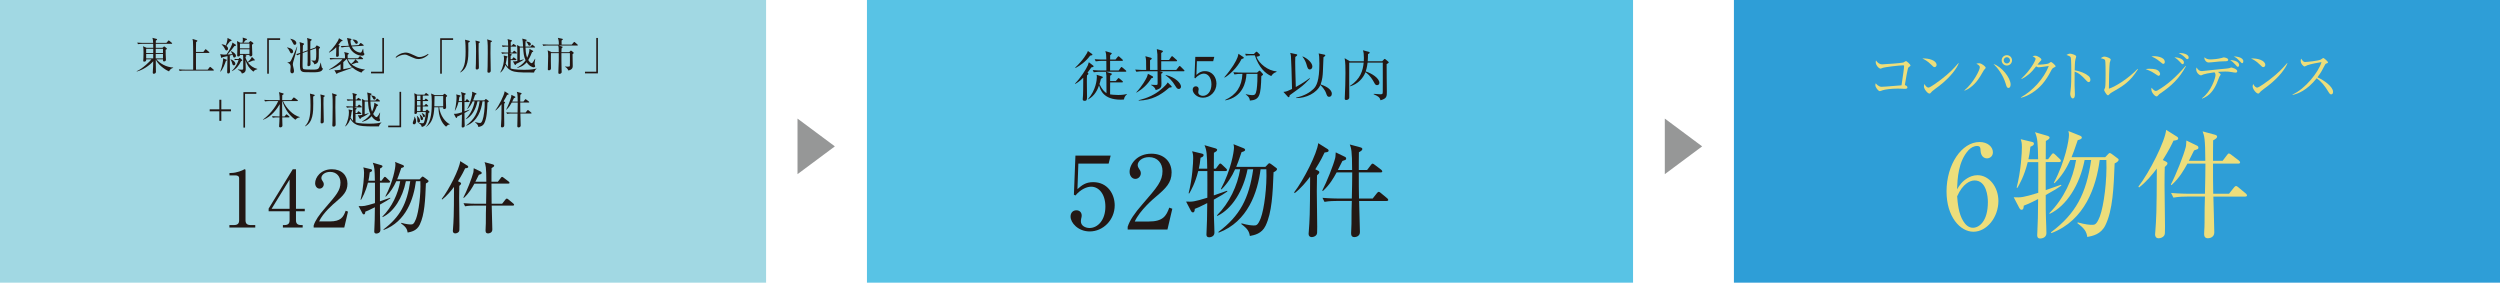 <?xml version="1.0" encoding="UTF-8"?><svg id="_レイヤー_2" xmlns="http://www.w3.org/2000/svg" viewBox="0 0 545.67 61.699"><defs><style>.cls-1{fill:#a1d8e3;}.cls-2{fill:#969797;}.cls-3{fill:#58c3e5;}.cls-4{fill:#2e9ed7;}.cls-5{fill:#231815;}.cls-6{fill:#edde7b;}</style></defs><g id="_レイヤー1"><path class="cls-2" d="M174.071,38.014v-12.133l8.151,6.066-8.151,6.066Z"/><path class="cls-2" d="M363.374,38.014v-12.133l8.151,6.066-8.151,6.066Z"/><rect class="cls-1" width="167.212" height="61.699"/><rect class="cls-3" x="189.229" width="167.212" height="61.699"/><rect class="cls-4" x="378.459" width="167.212" height="61.699"/><path class="cls-5" d="M34.148,12.957c.765.893,2.125,1.717,3.654,1.784v.068c-.501.128-.765.468-.909.773-.264-.085-2.159-1.062-2.898-2.584.009.383.018,2.057.034,2.397,0,.042.009.246.009.288,0,.298-.272.417-.477.417-.178,0-.221-.128-.221-.238,0-.025,0-.093.009-.187.042-.587.094-1.317.094-2.312-.782.935-2.329,1.946-3.587,2.243l-.025-.067c1.283-.519,3.051-2.304,3.221-2.584h-1.139c0,.289-.06.501-.442.501-.178,0-.212-.085-.212-.187,0-.094.042-.51.042-.595.018-.281.025-.74.025-1.199,0-.773-.025-1.045-.11-1.385l.791.349h1.444c0-.196-.008-.663-.017-.876h-2.312c-.153,0-.596,0-1.003.077l-.17-.341c.629.052,1.181.06,1.309.06h2.167c-.025-.519-.051-.824-.17-1.104l.884.229c.077.017.145.051.145.119,0,.094-.204.229-.28.28v.476h2.312l.365-.425c.06-.067.094-.11.137-.11.042,0,.093.043.152.094l.519.425c.06.051.085.085.085.128,0,.076-.076.093-.127.093h-3.451v.876h1.453l.281-.247c.017-.017.067-.06.102-.06.043,0,.094.034.119.06l.383.307c.051.042.085.085.085.136,0,.076-.052.11-.272.246-.009.188-.009.434.018,1.062.008.119.051,1.028.051,1.105,0,.271-.247.356-.434.356-.229,0-.221-.179-.204-.45h-1.428ZM31.904,10.645v.917h1.539l.008-.917h-1.547ZM33.443,12.753v-.986h-1.539v.986h1.539ZM35.575,12.753v-.986h-1.581c0,.137-.008.833-.008.986h1.589ZM35.575,11.562v-.917h-1.581v.917h1.581Z"/><path class="cls-5" d="M46.557,15.404h-6.349c-.213,0-.62.009-1.003.077l-.17-.34c.578.051,1.182.059,1.309.059h1.819c.008-1.589.017-5.286-.043-6.11-.017-.306-.068-.45-.119-.587l.952.281c.051.017.128.042.128.127,0,.051,0,.11-.281.289,0,.213-.025,1.131-.025,1.326v.815h1.606l.374-.493c.043-.059.094-.11.128-.11.042,0,.085.043.152.094l.587.501c.042.034.085.068.085.128,0,.076-.068.085-.128.085h-2.805v2.15c0,.102.009,1.097.009,1.504h2.55l.399-.501c.06-.068.085-.103.136-.103.034,0,.094.034.153.086l.578.501c.051.043.085.076.085.128,0,.076-.068.093-.128.093Z"/><path class="cls-5" d="M48.072,15.626c.476-1.165.62-2.499.62-2.609,0-.094-.008-.195-.025-.289l.748.28c.034.017.094.043.094.11,0,.076-.025.094-.222.229-.178.544-.552,1.623-1.155,2.304l-.06-.025ZM51.454,9.753c.034.025.06.06.06.119,0,.102-.085.127-.357.187-.289.391-.739.986-1.496,1.836.043-.009.621-.025,1.062-.068-.06-.145-.161-.356-.306-.604l.043-.06c.458.196,1.036.57,1.036,1.012,0,.195-.119.383-.34.383-.212,0-.229-.068-.391-.612-.128.043-.272.085-.604.179.009,1.173,0,1.776.017,2.499,0,.152.025.807.025.943,0,.127,0,.467-.382.467-.238,0-.238-.195-.238-.263,0-.392.068-2.958.076-3.52-.212.052-.484.119-1.088.238-.118.128-.127.145-.195.145-.06,0-.102-.06-.119-.119l-.178-.723c.187.052.407.128.79.128.051,0,.51-.017.578-.025.561-.833,1.283-2.1,1.274-2.618l.731.477ZM48.403,9.668c.179.017.511.051.884.271,0-.009.426-1.122.366-1.666l.815.426c.051.025.085.067.085.11,0,.085-.076.119-.374.237-.306.417-.416.544-.773.97.11.085.374.28.374.603,0,.229-.152.392-.322.392-.213,0-.289-.179-.349-.307-.094-.221-.323-.637-.731-.977l.025-.06ZM50.366,12.948c.569.204,1.003.604,1.003.952,0,.195-.11.365-.323.365-.238,0-.28-.136-.408-.595-.067-.238-.17-.502-.322-.672l.051-.051ZM51.684,13.093c-.213,0-.357.017-.425.034l-.119-.272c.314.025.569.034.646.034h.264l.161-.195c.018-.017.06-.068.11-.068.034,0,.094.043.128.077l.34.322c.034.034.094.085.094.145,0,.068-.025.103-.28.196-.408.892-1.037,1.708-1.989,2.176l-.017-.052c.985-.943,1.309-1.903,1.47-2.396h-.382ZM53.451,11.979l.153.051c.06.018.187.068.187.153,0,.102-.153.187-.221.221,0,.314.331.927.493,1.164.484-.441.781-.807.918-1.155l.586.586c.017.018.043.068.043.11,0,.018-.009.111-.137.111-.025,0-.136-.009-.221-.018-.408.188-.723.306-1.139.45.493.697,1.224,1.19,2.057,1.386v.068c-.595.145-.714.331-.858.544-.858-.654-1.428-1.487-1.726-2.524,0,.314.051,1.699.051,1.98,0,.204,0,.79-.85.943-.094-.272-.187-.536-.875-.824l.008-.068c.137.017.706.051.816.051.34,0,.349-.067.349-.323v-2.294c0-.289,0-.468-.025-.612h-.681c.009.229-.136.349-.34.349-.187,0-.271-.068-.271-.222,0-.118.042-1.231.042-1.461,0-.451-.008-1.301-.076-1.691l.688.365h.51c.034-.145.076-.399.076-.705,0-.153-.008-.222-.042-.417l.799.255c.068.025.145.06.145.145,0,.11-.085.136-.306.179-.17.229-.289.356-.459.544h1.155l.229-.264c.025-.034.103-.094.145-.094.043,0,.094.034.128.06l.399.298c.051.034.11.094.11.145,0,.076-.034.094-.314.297,0,.349.076,1.989.076,2.176,0,.256-.17.374-.399.374s-.229-.136-.221-.331h-1.003ZM52.372,9.523v1.02h2.082v-1.02h-2.082ZM54.454,11.775v-1.028h-2.082v1.028h2.082Z"/><path class="cls-5" d="M58.679,8.716v7.369h-.357v-7.734h2.822v.365h-2.465Z"/><path class="cls-5" d="M63.634,11.64c-.221,0-.271-.128-.45-.51-.195-.408-.272-.511-.535-.731l.017-.051c1.275.213,1.309.748,1.309.9,0,.103-.051.392-.34.392ZM64.161,12.974c-.145.459-.247.816-.247,1.062,0,.145.009.179.137.739.042.179.119.493.119.739,0,.408-.281.493-.408.493-.162,0-.392-.11-.392-.519,0-.136.068-.73.068-.858,0-.306-.017-.705-.705-.96v-.043c.611-.076.62-.076.909-.671.264-.544.323-.68,1.139-2.669.009-.025.034-.076.051-.11l.052.009c-.188.943-.442,1.869-.723,2.787ZM64.34,9.787c-.213,0-.272-.119-.442-.468-.28-.562-.357-.654-.535-.824l.025-.043c1.164.247,1.292.748,1.292.952s-.145.383-.34.383ZM70.212,15.43c-.407.332-1.198.349-1.972.349-1.929,0-2.039-.034-2.261-.136-.51-.221-.51-.765-.51-1.657,0-.399.017-.918.034-1.751.009-.213.009-.349.009-.45-.341.136-.502.229-.596.289l-.271-.264c.306-.085.578-.161.867-.255.025-.961.008-1.87-.128-2.371l.858.28c.034.009.128.051.128.127,0,.094-.052.145-.255.314,0,.052-.026,1.165-.034,1.454l1.062-.383c-.009-.323,0-1.751-.026-2.04-.025-.34-.067-.484-.11-.646l.893.271c.06.018.136.052.136.128s-.11.17-.288.306c-.009.306-.026.808-.026,1.768l1.088-.391.213-.34c.034-.06.076-.11.119-.11.042,0,.085.025.152.06l.442.237c.06.034.119.077.119.145,0,.077-.136.213-.264.34-.009.307,0,1.675-.017,1.955-.06.901-.272,1.19-.943,1.402-.077-.28-.323-.604-.663-.815v-.043c.306.034.62.043.663.043.152,0,.246-.034.297-.229.094-.314.103-.893.103-1.241,0-.391-.009-.858-.052-1.241l-1.258.451c.009.51.052,2.643.052,3.025,0,.161-.025.221-.085.28-.094.085-.238.162-.357.162-.187,0-.229-.119-.229-.247,0-.11.043-.611.043-.705.008-.595,0-1.538,0-2.312l-1.071.382c-.017.765-.034,1.691-.034,2.295,0,.927,0,1.147.264,1.241.204.076,1.708.093,1.93.093,1.351,0,1.402-.11,1.75-1.513h.043c.06.366.145.936.221,1.071.025.042.094.094.162.153.025.025.051.051.051.11,0,.119-.11.297-.247.407Z"/><path class="cls-5" d="M74.455,9.03c-.119.161-.246.323-.604.757l.17.067c.068.025.136.068.136.128,0,.067-.076.119-.195.221-.009.161-.017.34-.017.799,0,.161.017.884.017,1.037,0,.314-.255.365-.391.365-.213,0-.213-.119-.213-.271,0-.094.034-.918.034-.986v-.842c-.561.612-1.164.961-1.547,1.173l-.06-.076c.901-.833,2.074-2.405,2.201-3.06l.688.408c.043.025.103.076.103.119,0,.067-.034.118-.323.161ZM78.901,15.855c-.468-.171-1.225-.468-1.98-1.114-.383.204-.562.272-3.272,1.225-.017.11-.042.17-.11.17-.094,0-.153-.11-.179-.153l-.374-.688c.11.018.229.034.392.034.331,0,.815-.094.96-.119v-1.198c-.578.408-1.496.978-2.499,1.224l-.025-.067c.706-.366,2.431-1.539,2.924-2.253h-1.641c-.203,0-.629.009-1.003.077l-.144-.341c.382.034.892.06,1.283.06h2.065c.042-.832-.094-1.13-.188-1.351l.858.203c.06.018.161.052.161.145,0,.103-.152.196-.246.238v.765h2.277l.281-.348c.06-.068.093-.111.136-.111.042,0,.102.043.153.085l.441.357c.025.025.085.068.085.128,0,.085-.085.093-.127.093h-3.238c.102.238.306.638.756,1.046.392-.349.799-.706.901-1.028l.578.526c.051.051.085.085.085.145,0,.094-.06.11-.128.11-.042,0-.085-.008-.246-.033-.136.059-.17.067-1.08.374.298.263,1.25.935,2.856,1.113v.067c-.137.06-.544.247-.714.621ZM79.028,12.158c-.867,0-2.227-.562-2.805-1.98l-.663.042c-.093.009-.595.043-.994.145l-.187-.331c.629.017,1.206-.017,1.3-.025l.459-.025c-.076-.229-.179-.731-.391-1.7l.824.179c.085.017.145.067.145.127,0,.137-.161.204-.221.222.008.246.025.604.212,1.13l1.59-.102.289-.349c.042-.051.093-.11.136-.11.042,0,.102.034.161.076l.417.314c.042.034.093.068.093.128,0,.076-.076.093-.127.093l-2.474.153c.085.188.323.672.901,1.012.441.264.858.331.96.331.137,0,.204-.051.298-.221.145-.28.204-.459.255-.604h.068c.008.085.076.757.085.799.025.085.067.145.152.229.025.025.025.085.025.11,0,.188-.187.357-.51.357ZM75.722,12.914h-.103c-.306.314-.526.502-.688.638v1.556c.587-.11,1.42-.264,1.938-.408-.646-.561-.978-1.232-1.147-1.785ZM77.804,9.574c-.17,0-.272-.161-.399-.365-.119-.204-.264-.366-.442-.51l.009-.077c.833,0,1.131.357,1.131.654,0,.204-.196.298-.298.298Z"/><path class="cls-5" d="M80.984,16.016v-.365h2.464v-7.369h.357v7.734h-2.821Z"/><path class="cls-5" d="M91.335,12.889c-.527,0-.969-.195-1.394-.391-1.232-.562-1.258-.578-1.632-.578-.536,0-1.326.28-1.854.68l-.11-.127c.994-.995,2.082-.995,2.21-.995.34,0,.68.06,1.53.459.943.442,1.096.519,1.487.519.526,0,1.317-.289,1.853-.688l.11.128c-.994.994-2.074.994-2.201.994Z"/><path class="cls-5" d="M96.436,8.716v7.369h-.357v-7.734h2.822v.365h-2.465Z"/><path class="cls-5" d="M102.207,9.31c.017.663.025,1.224.025,1.547,0,1.785-.025,4.08-1.776,4.964l-.034-.043c.851-.893,1.207-1.921,1.207-4.547,0-.748-.017-1.861-.127-2.566l.875.229c.11.025.17.085.17.152,0,.068-.06.153-.34.264ZM104.477,9.438c-.009.246-.018.722-.018,1.462,0,1.07.068,2.779.068,3.85,0,.417-.383.417-.45.417-.238,0-.247-.162-.247-.272,0-.085.043-.867.043-.994.017-.595.034-1.097.034-2.694,0-.688,0-1.768-.128-2.363l.824.213c.077.017.145.068.145.119,0,.076-.051.145-.271.264ZM107.077,9.243c-.025,1.155-.025,1.912-.025,2.405,0,.586.06,3.204.06,3.739,0,.136,0,.484-.459.484-.264,0-.264-.195-.264-.272,0-.17.034-.9.042-1.054.026-.994.034-1.988.034-2.975,0-1.453-.008-1.98-.051-2.396-.025-.306-.06-.425-.102-.587l.909.281c.094.025.145.076.145.127,0,.103-.085.161-.289.247Z"/><path class="cls-5" d="M116.564,15.829c-2.235,0-2.805-.008-3.493-.076-1.003-.102-2.006-.289-2.763-1.581-.136.468-.434,1.173-1.079,1.666l-.043-.034c.681-1.189.824-2.38.824-2.991,0-.238-.008-.298-.076-.697l.663.145c.128.025.195.068.195.153,0,.067-.094.127-.187.187-.052.459-.11.842-.229,1.31.237.382.434.586.526.68.009-1.742.009-2.609-.033-2.915h-.289c-.213,0-.621.008-.995.076l-.17-.34c.578.051,1.182.06,1.301.06h.195v-1.301h-.204c-.153,0-.586,0-1.003.076l-.161-.34c.484.043.985.06,1.368.06,0-.951-.042-1.096-.128-1.437l.8.229c.118.034.161.06.161.137,0,.034-.025.085-.085.127-.068.043-.094.068-.179.136,0,.128-.009.688-.009.808h.256l.212-.271c.051-.068.085-.103.119-.103.042,0,.085.025.17.085l.383.272c.042.025.085.076.085.127,0,.068-.052.094-.128.094h-1.097c0,.204-.008,1.113-.008,1.301h.391l.246-.298c.052-.067.094-.102.137-.102.042,0,.093.034.152.085l.349.297c.068.06.094.085.094.137,0,.051-.06.085-.128.085h-1.547l.392.145c.119.042.161.076.161.136s-.06.119-.255.246v.714h.323l.195-.297c.042-.068.076-.103.119-.103.042,0,.093.025.17.085l.382.298c.052.042.085.094.085.127,0,.068-.051.094-.127.094h-1.147v1.819c.757.297,2.694.297,2.949.297,1.547,0,2.21-.152,2.686-.28l.009.06c-.161.11-.459.434-.535.815ZM116.734,13.398c-.025.162-.043.307-.043.493,0,.076,0,.179.018.221.085.238.093.272.093.366,0,.136-.161.229-.314.229-.204,0-.951-.222-1.529-1.113-.782.935-1.751,1.155-2.065,1.231l-.018-.076c.349-.187,1.19-.654,1.845-1.581-.408-.833-.468-1.665-.535-2.787h-.731v2.796c.289-.076.842-.229.867-.238l.017.052c-.476.399-1.58.918-1.657.943-.085.187-.136.255-.204.255-.076,0-.136-.068-.17-.136l-.356-.681c.102.018.179.034.297.034.153,0,.417-.034.663-.085.009-2.55.018-2.839-.042-3.502l.629.357h.671c-.067-1.122-.067-1.249-.178-1.751l.799.213c.093.025.178.06.178.136s-.093.145-.271.264c-.018.637-.018.918-.009,1.139h1.113l.238-.314c.06-.076.085-.103.128-.103.042,0,.085.018.161.085l.374.314c.051.043.085.094.085.137,0,.051-.051.085-.128.085h-1.963c.009.34.051,1.479.356,2.235.349-.688.502-1.462.502-1.794,0-.051-.009-.093-.017-.17l.739.408c.067.034.11.085.11.136,0,.077-.043.119-.272.195-.11.289-.399,1.037-.815,1.717.238.374.535.681.73.681.162,0,.332-.272.451-.459.067-.119.246-.417.288-.502l.06.018c-.008.102-.017.145-.093.552ZM115.569,9.974c-.187,0-.255-.145-.348-.349-.034-.076-.137-.314-.357-.484v-.06c.349.009,1.003.128,1.003.553,0,.161-.103.34-.298.34Z"/><path class="cls-5" d="M125.998,9.939h-4.003l.705.229c.051.018.11.051.11.11,0,.068-.06.128-.229.247-.009.136-.025.578-.042.866h1.699l.247-.263c.067-.068.093-.094.136-.094.042,0,.094.034.152.085l.341.271c.067.052.11.103.11.153,0,.11-.162.213-.255.28,0,.399.042,2.185.042,2.55,0,.247,0,.833-.96,1.012-.153-.434-.502-.688-.714-.808v-.06c.152.018.314.034.561.034.289,0,.459-.034.484-.161.025-.137.018-2.312.009-2.797h-1.853c0,.943,0,2.635.033,3.519,0,.094.025.511.025.596,0,.391-.45.416-.484.416-.246,0-.246-.187-.246-.255,0-.714.085-1.861.094-2.575.008-.714.008-.978,0-1.7h-1.717c0,.272-.009,1.454-.009,1.7,0,.255.025,1.368.025,1.598,0,.45-.391.45-.45.45-.195,0-.238-.102-.238-.212,0-.018,0-.077.009-.17.025-.366.067-1.93.067-2.72,0-.587-.017-.816-.11-1.267l.842.416h1.581c-.009-.969-.009-1.079-.103-1.453h-2.286c-.11,0-.586,0-1.003.077l-.17-.332c.569.043,1.147.051,1.309.051h2.27c.018-.918-.136-1.266-.221-1.479l.935.204c.077.017.162.042.162.127,0,.06,0,.094-.281.255,0,.145.009.766.009.893h2.219l.407-.476c.06-.076.094-.103.137-.103.042,0,.093.026.152.086l.544.476c.051.042.085.076.085.136,0,.076-.067.085-.127.085Z"/><path class="cls-5" d="M127.683,16.016v-.365h2.464v-7.369h.357v7.734h-2.821Z"/><path class="cls-5" d="M45.768,23.862h2.107v-2.091h.434v2.091h2.1v.434h-2.1v2.082h-.434v-2.082h-2.107v-.434Z"/><path class="cls-5" d="M53.486,20.479v7.369h-.357v-7.734h2.822v.365h-2.465Z"/><path class="cls-5" d="M58.849,22.06c-.213,0-.62,0-1.003.076l-.17-.34c.578.051,1.182.06,1.309.06h2.065c0-.28,0-1.224-.17-1.751l.918.28c.076.025.119.051.119.11,0,.077-.043.137-.307.272,0,.06-.008.723-.017,1.088h2.006l.399-.477c.06-.076.102-.11.145-.11s.094.034.17.094l.62.468c.06.042.085.093.085.136,0,.06-.042.094-.127.094h-3.119c.663,1.529,2.201,3.136,3.663,3.493v.06c-.349.067-.578.11-.978.526-1.003-.748-1.589-1.513-1.963-2.142-.621-1.045-.851-1.896-.858-1.938h-.043c-.009.535-.017.9-.017.994,0,.374.017,2.022.017,2.362h.51l.298-.356c.06-.068.102-.103.145-.103.042,0,.094.034.152.086l.408.348c.06.052.085.094.085.137,0,.051-.051.093-.127.093h-1.471c.009.272.051,1.505.051,1.76,0,.391-.365.425-.45.425-.28,0-.28-.179-.28-.264,0-.255.051-.654.06-.909.025-.493.034-.79.034-1.012h-.468c-.213,0-.62,0-1.003.077l-.17-.34c.526.042,1.054.059,1.309.059h.332c.008-.382.042-2.447.042-2.677-.544.96-1.759,2.711-3.629,3.417l-.025-.052c2.014-1.487,3.127-3.493,3.331-4.045h-1.878Z"/><path class="cls-5" d="M68.352,21.074c.017.663.025,1.224.025,1.547,0,1.785-.025,4.08-1.776,4.964l-.034-.043c.851-.893,1.207-1.921,1.207-4.547,0-.748-.017-1.861-.127-2.566l.875.229c.11.025.17.085.17.152,0,.068-.06.153-.34.264ZM70.621,21.202c-.009.246-.018.722-.018,1.462,0,1.07.068,2.779.068,3.85,0,.417-.383.417-.45.417-.238,0-.247-.162-.247-.272,0-.085.043-.867.043-.994.017-.595.034-1.097.034-2.694,0-.688,0-1.768-.128-2.363l.824.213c.077.017.145.068.145.119,0,.076-.051.145-.271.264ZM73.222,21.007c-.025,1.155-.025,1.912-.025,2.405,0,.586.06,3.204.06,3.739,0,.136,0,.484-.459.484-.264,0-.264-.195-.264-.272,0-.17.034-.9.042-1.054.026-.994.034-1.988.034-2.975,0-1.453-.008-1.98-.051-2.396-.025-.306-.06-.425-.102-.587l.909.281c.094.025.145.076.145.127,0,.103-.085.161-.289.247Z"/><path class="cls-5" d="M82.709,27.593c-2.235,0-2.805-.008-3.493-.076-1.003-.102-2.006-.289-2.763-1.581-.136.468-.434,1.173-1.079,1.666l-.043-.034c.681-1.189.824-2.38.824-2.991,0-.238-.008-.298-.076-.697l.663.145c.128.025.195.068.195.153,0,.067-.094.127-.187.187-.052.459-.11.842-.229,1.31.237.382.434.586.526.68.009-1.742.009-2.609-.034-2.915h-.288c-.213,0-.621.008-.995.076l-.17-.34c.578.051,1.182.06,1.301.06h.195v-1.301h-.204c-.153,0-.586,0-1.003.076l-.161-.34c.484.043.985.06,1.368.06,0-.951-.043-1.096-.128-1.437l.8.229c.118.034.161.06.161.137,0,.034-.025.085-.085.127-.068.043-.094.068-.179.136,0,.128-.009.688-.009.808h.256l.212-.271c.051-.068.085-.103.119-.103.042,0,.085.025.17.085l.383.272c.042.025.085.076.085.127,0,.068-.052.094-.128.094h-1.097c0,.204-.008,1.113-.008,1.301h.391l.246-.298c.052-.067.094-.102.137-.102.042,0,.093.034.152.085l.349.297c.068.06.094.085.094.137,0,.051-.06.085-.128.085h-1.547l.392.145c.119.042.161.076.161.136s-.06.119-.255.246v.714h.323l.195-.297c.042-.068.076-.103.119-.103.042,0,.093.025.17.085l.382.298c.052.042.085.094.085.127,0,.068-.051.094-.127.094h-1.147v1.819c.757.297,2.694.297,2.949.297,1.547,0,2.21-.152,2.686-.28l.009.06c-.161.11-.459.434-.535.815ZM82.879,25.162c-.025.162-.043.307-.043.493,0,.076,0,.179.018.221.085.238.093.272.093.366,0,.136-.161.229-.314.229-.204,0-.951-.222-1.529-1.113-.782.935-1.751,1.155-2.065,1.231l-.018-.076c.349-.187,1.19-.654,1.845-1.581-.408-.833-.468-1.665-.535-2.787h-.731v2.796c.289-.076.842-.229.867-.238l.017.052c-.476.399-1.58.918-1.657.943-.085.187-.136.255-.204.255-.076,0-.136-.068-.17-.136l-.356-.681c.102.018.179.034.297.034.153,0,.417-.034.663-.085.009-2.55.018-2.839-.042-3.502l.629.357h.671c-.067-1.122-.067-1.249-.178-1.751l.799.213c.093.025.178.06.178.136s-.093.145-.271.264c-.017.637-.017.918-.009,1.139h1.113l.238-.314c.06-.076.085-.103.128-.103.042,0,.085.018.161.085l.374.314c.051.043.085.094.085.137,0,.051-.051.085-.128.085h-1.963c.009.34.051,1.479.356,2.235.349-.688.502-1.462.502-1.794,0-.051-.009-.093-.017-.17l.739.408c.067.034.11.085.11.136,0,.077-.043.119-.272.195-.11.289-.399,1.037-.815,1.717.238.374.535.681.73.681.162,0,.332-.272.451-.459.067-.119.246-.417.288-.502l.06.018c-.008.102-.017.145-.093.552ZM81.714,21.737c-.187,0-.255-.145-.349-.349-.033-.076-.136-.314-.356-.484v-.06c.349.009,1.003.128,1.003.553,0,.161-.102.34-.298.34Z"/><path class="cls-5" d="M84.733,27.78v-.365h2.465v-7.369h.356v7.734h-2.821Z"/><path class="cls-5" d="M90.376,27.134c-.179,0-.281-.127-.281-.314,0-.161.289-.832.323-.977s.025-.264.018-.366l.076-.008c.145.237.314.561.314,1.011,0,.229-.068.654-.45.654ZM93.512,24.661c-.119,1.326-.383,2.04-.519,2.346-.195.425-.501.595-.918.705-.11-.526-.519-.756-.696-.841l.017-.06c.476.094.799.094.824.094.17,0,.238-.018.332-.222.246-.552.374-1.657.374-2.218h-1.896c.009.136-.009.416-.365.416-.171,0-.213-.085-.213-.229,0-.051.017-.255.017-.297.034-.536.043-2.015.043-2.602,0-.297,0-.909-.085-1.41l.638.314h1.58l.204-.247c.06-.067.103-.11.145-.11.051,0,.094.043.17.094l.332.246c.06.043.093.103.093.137,0,.059-.076.085-.136.085h-1.173v.985h.365l.162-.204c.067-.085.093-.119.136-.119s.094.043.17.094l.272.204c.042.034.093.076.093.136,0,.077-.076.094-.136.094h-1.062v.978h.374l.204-.238c.06-.067.094-.102.136-.102.051,0,.085.025.153.085l.255.237c.051.043.076.103.076.137,0,.051-.051.085-.127.085h-1.071v1.028h.569l.222-.247c.051-.059.093-.102.136-.102.042,0,.094.034.17.11l.331.306c.034.034.06.068.06.111,0,.102-.195.195-.255.221ZM91.362,26.768c-.28,0-.28-.356-.28-.535,0-.527,0-.705-.094-.935l.052-.026c.059.068.365.374.407.451.204.314.238.535.238.654,0,.246-.188.391-.323.391ZM91.77,20.862h-.748v.985h.748v-.985ZM91.77,22.052h-.748v.978h.748v-.978ZM91.77,23.233h-.748v1.028h.748v-1.028ZM92.068,26.217c-.222,0-.247-.145-.314-.629-.026-.188-.068-.408-.162-.621l.034-.025c.45.391.705.62.705.952,0,.145-.085.323-.263.323ZM92.543,25.588c-.17,0-.204-.137-.298-.477-.067-.221-.136-.314-.195-.391l.051-.051c.399.187.655.365.655.646,0,.136-.077.272-.213.272ZM98.169,27.151c-.407.025-.705.383-.807.501-.952-.773-1.657-2.235-1.657-4.24h-.91c-.085,2.09-.501,3.374-1.742,4.266l-.042-.033c1.189-1.292,1.232-3.663,1.232-5.432,0-1.054-.06-1.334-.145-1.802l.807.357h1.751l.247-.238c.051-.051.093-.076.136-.076.042,0,.076.017.145.076l.34.289c.051.043.076.085.076.136,0,.06-.161.179-.263.247-.009.145-.018.306-.018.535,0,.271.051,1.462.051,1.726s-.263.34-.399.34c-.271,0-.255-.188-.246-.391h-.867c.195,1.853,1.42,3.322,2.32,3.688l-.009.051ZM96.734,20.973h-1.888c-.008.322-.042,1.887-.042,2.235h1.93v-2.235Z"/><path class="cls-5" d="M101.383,24.67c0,1.028,0,1.206.017,1.699.009.298.034.773.034,1.071,0,.349-.365.391-.441.391-.188,0-.229-.11-.229-.238,0-.033.017-.348.017-.407.034-.638.034-.867.051-2.228-.62.323-.867.417-1.045.485-.009.152-.025.297-.162.297-.093,0-.145-.094-.17-.145l-.399-.765c.527.025.672.017,1.785-.323,0-.748.009-1.589,0-2.235h-.765c-.256,1.028-.621,1.649-.757,1.879l-.051-.018c.323-1.258.382-2.583.382-2.949,0-.314-.033-.425-.085-.578l.816.196c.068.017.145.033.145.127,0,.119-.119.17-.255.221-.043.4-.085.655-.145.918h.705c-.017-1.198-.042-1.547-.229-1.972l.936.272c.051.017.127.06.127.119,0,.102-.145.178-.271.246-.009.179-.009,1.079-.009,1.334h.17l.238-.322c.042-.052.085-.11.127-.11.051,0,.11.051.153.093l.34.323c.034.034.076.076.076.128,0,.076-.076.093-.127.093h-.978c0,.544-.009,1.496,0,2.04.17-.06.96-.331,1.113-.391l.025.06c-.238.17-.501.34-1.139.688ZM106.398,22.366c-.068,1.776-.137,3.392-.672,4.496-.323.672-.935.782-1.317.858-.06-.383-.195-.62-.723-1.003l.026-.06c.561.161.884.179,1.028.179.203,0,.34,0,.577-.604.298-.782.536-2.644.477-4.113h-.484c-.247,1.921-1.062,4.394-3.519,5.32l-.025-.06c1.802-1.352,2.566-2.788,2.923-5.261h-.476c-.349,1.793-1.309,3.34-2.541,3.918l-.025-.051c1.045-1.046,1.717-2.482,1.946-3.867h-.425c-.272.611-.646,1.206-1.147,1.691l-.043-.043c.833-1.563,1.097-3.11,1.097-3.468,0-.094-.009-.161-.043-.289l.851.34c.085.034.127.085.127.137,0,.11-.161.152-.297.187-.222.68-.366,1.028-.451,1.241h2.448l.204-.213c.051-.06.093-.094.127-.094s.094.034.153.077l.399.297c.06.043.094.068.094.119,0,.128-.196.222-.289.264Z"/><path class="cls-5" d="M110.92,20.666c-.051.018-.17.043-.237.043-.119.255-.332.697-.782,1.411l.238.118c.067.034.102.077.102.119,0,.043-.017.085-.051.128-.034.034-.102.11-.145.145-.009.212-.017.696-.017,1.326,0,.476.033,2.566.033,2.991,0,.51,0,.587-.067.68-.068.103-.238.188-.392.188-.17,0-.263-.11-.263-.272,0-.06.017-.179.017-.221.068-.918.102-1.301.11-4.581-.323.434-.781.986-1.292,1.377l-.051-.06c.799-1.028,1.938-3.28,2.022-4.131l.8.502c.051.034.076.076.076.127,0,.068-.06.094-.103.11ZM115.893,24.78h-2.312c.009.399.068,2.303.068,2.609,0,.374-.365.425-.459.425-.28,0-.28-.222-.28-.34,0-.018,0-.103.009-.213.025-.255.025-.867.025-1.147,0-.331,0-.595.025-1.334h-1.301c-.152,0-.586,0-.994.076l-.17-.34c.578.051,1.189.06,1.301.06h1.164c.017-.731.034-1.581.034-2.193h-1.31c-.28.502-.561,1.012-1.155,1.564l-.051-.043c.374-.714.926-2.099,1.088-2.736.017-.085.025-.119.042-.468l.773.374c.06.025.102.076.102.145,0,.06-.025.103-.102.128-.094.033-.153.051-.213.076-.263.535-.297.595-.382.757h1.198c0-1.615-.076-1.836-.195-2.143l.909.247c.085.025.145.067.145.136,0,.085-.085.161-.289.272,0,.127-.009.68-.009.807v.681h.697l.331-.434c.052-.068.085-.103.128-.103s.094.034.161.085l.569.434c.043.034.086.094.086.128,0,.067-.06.093-.137.093h-1.836c0,1.156,0,1.292.018,2.193h1.147l.356-.45c.06-.077.103-.111.153-.111s.102.034.161.085l.553.459c.051.043.085.094.085.137,0,.067-.068.085-.136.085Z"/><path class="cls-5" d="M50.069,49.127h.935c.885,0,1.19-.34,1.19-1.037v-9.196c0-.526-.493-.611-.816-.611h-1.291v-.527h.306c1.309,0,2.566-.595,2.771-.714.119-.067.17-.102.238-.102.152,0,.187.102.187.237v10.913c0,.731.357,1.037,1.19,1.037h.935v.543h-5.644v-.543Z"/><path class="cls-5" d="M63.906,36.939h.697v8.635h1.921v.544h-1.921v1.972c0,.748.374,1.037,1.189,1.037h.272v.543h-4.317v-.543h.271c.799,0,1.19-.272,1.19-1.037v-1.972h-4.573v-.595l5.27-8.584ZM63.21,39.183l-3.927,6.392h3.927v-6.392Z"/><path class="cls-5" d="M75.143,49.67h-6.68v-.458c.34-1.071,1.139-2.261,2.498-3.808,2.499-2.89,3.349-3.858,3.349-5.559,0-1.274-.815-2.328-2.261-2.328-1.189,0-1.903.714-1.903,1.325,0,.051,0,.272.17.527.221.34.356.526.356.85,0,.51-.407.952-.918.952-.595,0-.969-.562-.969-1.19,0-1.24,1.207-3.042,3.655-3.042,2.107,0,3.399,1.325,3.399,3.161,0,1.717-.986,2.652-2.516,3.961-.578.476-2.822,2.396-3.672,4.267h2.346c2.38,0,2.94-.918,3.451-2.329l.51.188-.816,3.484Z"/><path class="cls-5" d="M82.93,44.656c0,2.057,0,2.414.034,3.399.017.596.067,1.546.067,2.142,0,.697-.73.781-.884.781-.374,0-.459-.221-.459-.475,0-.068.034-.697.034-.816.068-1.275.068-1.734.102-4.454-1.24.646-1.733.833-2.091.969-.017.306-.051.595-.322.595-.188,0-.289-.187-.341-.289l-.799-1.529c1.055.051,1.344.034,3.57-.646,0-1.495.017-3.179,0-4.47h-1.53c-.51,2.057-1.241,3.297-1.513,3.756l-.102-.033c.646-2.517.765-5.168.765-5.898,0-.629-.068-.851-.17-1.156l1.632.391c.136.034.289.068.289.255,0,.238-.238.341-.51.442-.086.799-.171,1.309-.289,1.836h1.41c-.033-2.396-.085-3.094-.459-3.943l1.87.544c.102.033.255.118.255.237,0,.204-.289.357-.544.493-.017.357-.017,2.159-.017,2.669h.34l.476-.646c.085-.102.17-.221.255-.221.103,0,.222.103.307.188l.68.646c.068.068.153.153.153.255,0,.153-.153.188-.256.188h-1.954c0,1.088-.018,2.991,0,4.079.34-.119,1.921-.663,2.227-.782l.051.119c-.476.34-1.003.681-2.277,1.377ZM92.958,40.05c-.136,3.553-.271,6.782-1.343,8.992-.646,1.343-1.869,1.564-2.635,1.716-.119-.764-.391-1.24-1.444-2.005l.051-.119c1.122.323,1.768.357,2.057.357.408,0,.68,0,1.156-1.207.595-1.563,1.07-5.286.952-8.228h-.97c-.492,3.842-2.124,8.788-7.037,10.641l-.051-.119c3.604-2.703,5.134-5.576,5.848-10.522h-.952c-.697,3.587-2.618,6.681-5.082,7.837l-.052-.103c2.091-2.091,3.434-4.964,3.893-7.734h-.85c-.544,1.225-1.292,2.414-2.295,3.383l-.085-.085c1.666-3.128,2.193-6.222,2.193-6.936,0-.187-.018-.322-.085-.577l1.699.68c.17.067.255.17.255.271,0,.222-.322.307-.595.374-.442,1.36-.73,2.057-.901,2.482h4.896l.407-.426c.103-.118.188-.187.255-.187.068,0,.188.068.307.153l.799.595c.119.085.187.136.187.237,0,.256-.391.442-.578.527Z"/><path class="cls-5" d="M102.003,36.65c-.103.034-.34.085-.477.085-.237.51-.662,1.394-1.563,2.821l.476.238c.137.068.204.153.204.238s-.033.17-.102.255c-.068.067-.204.221-.289.289-.017.425-.034,1.394-.034,2.651,0,.952.068,5.134.068,5.983,0,1.019,0,1.173-.136,1.361-.137.203-.477.373-.782.373-.34,0-.527-.221-.527-.545,0-.117.034-.355.034-.441.136-1.835.204-2.6.221-9.162-.646.867-1.563,1.972-2.583,2.754l-.103-.119c1.598-2.057,3.876-6.562,4.046-8.262l1.598,1.003c.103.068.153.153.153.256,0,.136-.119.187-.204.221ZM111.947,44.877h-4.624c.017.8.136,4.608.136,5.219,0,.748-.73.85-.918.85-.561,0-.561-.441-.561-.68,0-.035,0-.205.017-.426.052-.509.052-1.733.052-2.294,0-.663,0-1.189.051-2.669h-2.601c-.307,0-1.173,0-1.989.153l-.34-.68c1.156.102,2.38.119,2.601.119h2.329c.034-1.462.067-3.162.067-4.386h-2.617c-.562,1.003-1.122,2.022-2.312,3.128l-.103-.085c.748-1.429,1.853-4.199,2.176-5.474.034-.17.051-.238.085-.936l1.547.748c.119.052.204.153.204.289,0,.119-.051.204-.204.255-.187.068-.306.103-.425.153-.527,1.071-.595,1.189-.765,1.513h2.396c0-3.229-.153-3.672-.391-4.283l1.818.493c.17.051.289.136.289.271,0,.17-.17.323-.578.544,0,.255-.017,1.36-.017,1.615v1.359h1.394l.663-.867c.102-.136.17-.203.255-.203s.188.067.323.17l1.139.866c.085.068.17.188.17.255,0,.137-.119.188-.271.188h-3.672c0,2.312,0,2.584.034,4.386h2.294l.714-.901c.119-.153.204-.221.307-.221.102,0,.204.067.323.17l1.104.918c.102.085.17.187.17.271,0,.137-.136.17-.271.17Z"/><path class="cls-5" d="M234.644,18.233c1.143-1.131,2.451-3.166,2.784-3.951.096-.238.144-.381.227-.702l.964.749c.048.036.071.096.071.155,0,.166-.19.166-.464.214-.19.273-.429.607-.856,1.167.143.118.202.154.202.237,0,.071-.048.144-.31.333-.036.513-.036.977-.036,1.346,0,.512.036,2.809.036,3.272,0,.619,0,.952-.523.952-.215,0-.417-.071-.417-.333,0-.154.071-.833.071-.964.036-.727.024-1.035.048-3.749-.857.868-1.512,1.226-1.75,1.356l-.047-.083ZM234.691,14.746c1.667-1.56,2.631-3.118,2.762-3.618l.893.643c.023.023.095.083.095.143,0,.131-.047.144-.499.238-1.036,1.381-2.179,2.143-3.19,2.689l-.06-.095ZM244.177,15.376l.429-.596c.095-.143.143-.154.178-.154.072,0,.119.048.227.131l.702.595c.071.06.119.107.119.179,0,.119-.096.131-.179.131h-4.237l1.107.357c.071.023.154.06.154.143,0,.155-.285.321-.369.357v1.178h1.227l.428-.512c.096-.106.119-.143.19-.143.06,0,.096.023.227.131l.595.5c.06.048.119.096.119.179,0,.106-.095.131-.179.131h-2.606c0,.167-.012,2.559-.012,2.618.274.036.917.131,1.773.131,1.095,0,1.643-.154,1.916-.214l.013.048c-.191.154-.584.476-.69,1.154-.19.012-.394.035-.679.035-3.832,0-4.463-2.154-4.737-3.13-.297.821-.856,2.249-2.392,3.07l-.036-.047c1.762-1.988,1.94-4.297,1.94-4.797,0-.273-.024-.417-.048-.535l1.214.393c.071.023.131.06.131.166,0,.06-.023.096-.06.132-.048.035-.298.154-.345.178-.119.56-.215.846-.321,1.167.523,1.166,1.166,1.761,1.535,1.976,0-3.131,0-3.333-.024-3.82-.012-.144-.083-.727-.095-.846h-1.25c-.297,0-.868.012-1.404.107l-.238-.477c.821.072,1.667.084,1.833.084h1.154c0-.702,0-1.452-.012-2.095h-.916c-.215,0-.821,0-1.393.106l-.238-.464c.738.06,1.476.071,1.833.071h.714c-.023-1.143-.035-1.237-.214-1.845l1.237.369c.096.023.167.06.167.143,0,.084-.298.346-.357.394v.939h1.167l.464-.571c.071-.083.107-.143.19-.143s.119.036.214.119l.631.571c.06.06.119.107.119.19,0,.107-.106.119-.179.119h-2.618v2.095h1.881Z"/><path class="cls-5" d="M258.35,15.555h-5.308l.416.095c.25.06.298.06.298.167,0,.095-.035.143-.298.285,0,.333.048,1.833.048,2.131,0,.714,0,1.071-1.25,1.428-.131-.5-.487-.833-1.011-1.095v-.071c.154,0,.845.048.987.048.429,0,.429-.012.44-.44.012-.56,0-1.916-.012-2.547h-3.237c-.298,0-.869.012-1.404.106l-.238-.476c.81.071,1.654.083,1.833.083h.56c0-2.106,0-2.333-.179-2.999l1.166.321c.179.048.227.095.227.202,0,.096-.036.131-.369.357v2.118h1.631c0-2.678,0-2.976-.024-3.38-.012-.262-.047-.536-.131-1.167l1.096.298c.131.036.226.071.226.202,0,.084,0,.131-.357.334v1.535h1.714l.465-.679c.047-.06.119-.154.19-.154.06,0,.143.071.214.131l.762.678c.071.072.119.107.119.179,0,.119-.096.131-.179.131h-3.285v1.893h3.273l.56-.714c.071-.096.143-.155.19-.155.06,0,.143.06.214.131l.714.715c.084.083.119.131.119.179,0,.118-.095.131-.179.131ZM251.59,16.995c-.048.024-.19.06-.298.096-.797,1.333-1.904,2.345-3.226,3.118l-.047-.06c1.273-1.345,2.143-2.928,2.309-3.32.096-.215.155-.429.227-.715l.928.488c.107.06.203.107.203.25,0,.06-.036.119-.096.143ZM255.232,19.114c-1.904,1.666-3.784,2.749-6.688,2.845l-.012-.084c1.773-.44,3.582-1.131,5.284-2.701.393-.357.81-.75,1.06-1.179l.726.714c.096.096.143.155.143.227,0,.143-.047.143-.512.179ZM257.303,19.423c-.345,0-.512-.263-.738-.631-.749-1.227-1.356-1.785-2.154-2.357l.048-.071c2.131.512,3.321,1.821,3.321,2.548,0,.249-.191.512-.477.512Z"/><path class="cls-5" d="M261.24,13.353l-.106,2.999c.512-.452.964-.821,1.845-.821,1.714,0,2.535,1.417,2.535,2.726,0,1.726-1.369,3.071-2.94,3.071-1.356,0-2.249-1.012-2.249-1.75,0-.452.285-.738.69-.738.356,0,.619.238.619.619,0,.119-.013.167-.06.357-.024.095-.036.262-.036.333,0,.512.536.773,1.012.773.964,0,1.868-.916,1.868-2.511,0-1.512-.797-2.345-1.666-2.345-.476,0-1.202.262-1.856,1.035l-.179-.095.179-4.595h4.142l-.238.94h-3.559Z"/><path class="cls-5" d="M270.988,12.889c-.988,2.022-2.786,3.546-3.69,4.046l-.06-.083c1.666-1.893,2.606-3.559,2.88-4.356.107-.297.155-.535.19-.762l1.025.69c.06.036.154.107.154.19,0,.144-.31.227-.5.274ZM275.308,16.614c-.119,4.285-.356,5.153-2.499,5.345-.048-.75-.631-1.143-.893-1.31l.012-.083c.5.106,1.012.202,1.381.202.571,0,.797-.131.976-1.214.143-.881.214-2.869.179-3.428h-2.404c-.071,1.868-.869,5.094-4.619,5.784l-.023-.096c2.416-1.118,3.642-2.916,3.761-5.688h-.345c-.298,0-.87.012-1.405.119l-.227-.477c.738.06,1.464.071,1.822.071h3.368l.321-.285c.071-.071.143-.131.214-.131.06,0,.119.06.167.106l.476.523c.06.06.107.132.107.191,0,.106-.036.131-.369.368ZM277.474,16.602c-1.273-.548-2.689-1.833-3.582-4.522h-.952c-.596,0-.833.048-1,.071l-.154-.417c.535.048,1.059.06,1.297.06h.596l.381-.381c.106-.106.154-.131.214-.131.071,0,.119.06.202.131l.44.429c.071.06.095.107.095.179,0,.238-.547.333-.762.369.572,1.535,2.548,3.059,4.368,3.189l.013.119c-.667.202-.94.583-1.155.904Z"/><path class="cls-5" d="M285.924,17.15c-.69.737-1.464,1.487-2.285,2.083-1.273.916-1.987,1.439-2.143,1.559-.012.071-.048.25-.06.298-.023.048-.083.131-.154.131-.084,0-.155-.06-.203-.119l-.951-1.047c.606-.036.916-.179,1.88-.631-.095-3.702-.154-5.987-.238-7.153-.023-.321-.095-.548-.166-.727l1.368.298c.071.012.179.048.179.167,0,.083-.095.154-.131.19-.095.083-.202.166-.298.238-.012.249-.023.643-.023,1.083,0,.964.023,1.606.131,5.475.464-.25,1.595-.881,3.035-1.94l.06.096ZM289.065,11.924c.084.013.203.06.203.167s-.048.143-.394.404c-.012.144-.035.453-.131,3.19-.023.654-.119,1.761-.5,2.749.631.179,2.452.893,2.452,2.035,0,.477-.31.667-.595.667-.369,0-.465-.238-.69-.881-.262-.727-.977-1.488-1.214-1.702-.774,1.749-3.166,2.904-5.285,2.856v-.107c1.821-.393,3.012-1.154,3.749-1.856.679-.643,1.321-1.785,1.321-5.594,0-1.333-.06-1.797-.166-2.19l1.249.262ZM284.329,12.318c.964.368,2.118,1.368,2.118,2.189,0,.393-.262.654-.548.654-.416,0-.523-.368-.749-1.154-.071-.273-.394-1.106-.869-1.63l.048-.06Z"/><path class="cls-5" d="M294.491,13.662c-.023,1.202.012,6.51.012,7.593,0,.394-.345.571-.678.571-.274,0-.31-.166-.31-.321,0-.06.012-.214.012-.285.083-1.273.143-4.082.143-5.284,0-1.119,0-2.31-.179-3.237l1.143.678h3.035c.012-.154.024-.393.024-.762,0-.809-.06-1.166-.203-1.643l1.298.346c.107.023.166.06.166.166,0,.132-.178.25-.368.322,0,.535-.013,1.012-.06,1.57h3.153l.369-.381c.06-.071.131-.143.179-.143.071,0,.154.071.214.119l.536.452c.06.048.143.131.143.179,0,.119-.179.238-.464.393-.024,1.678.048,4.356.048,6.022,0,1.012,0,1.487-1.381,1.868-.155-.606-.429-.856-1.5-1.309l.012-.096c.488.048,1.19.096,1.393.096.536,0,.571-.036.584-.571,0-.167.023-5.63,0-6.344h-3.31c-.143,1.106-.31,1.63-.416,1.928,1.345.429,2.987,1.488,2.987,2.487,0,.227-.143.512-.5.512-.333,0-.452-.214-.643-.571-.369-.666-.81-1.464-1.893-2.272-.452,1.226-1.583,2.594-3.38,3.106l-.024-.084c2.321-1.512,2.845-3.368,3.012-5.105h-3.154Z"/><path class="cls-5" d="M235.371,35.712l-.199,5.568c.95-.84,1.79-1.525,3.425-1.525,3.182,0,4.706,2.63,4.706,5.061,0,3.203-2.541,5.7-5.458,5.7-2.519,0-4.176-1.877-4.176-3.248,0-.84.53-1.37,1.282-1.37.663,0,1.148.442,1.148,1.149,0,.221-.022.31-.11.663-.044.176-.066.485-.066.618,0,.95.995,1.436,1.878,1.436,1.79,0,3.469-1.701,3.469-4.662,0-2.807-1.48-4.353-3.093-4.353-.884,0-2.231.485-3.447,1.922l-.332-.177.332-8.528h7.689l-.442,1.745h-6.606Z"/><path class="cls-5" d="M254.818,50.095h-8.683v-.597c.441-1.391,1.48-2.938,3.248-4.949,3.248-3.756,4.353-5.016,4.353-7.225,0-1.657-1.061-3.027-2.939-3.027-1.546,0-2.475.928-2.475,1.724,0,.066,0,.354.221.685.287.442.464.686.464,1.105,0,.662-.53,1.236-1.193,1.236-.773,0-1.259-.729-1.259-1.546,0-1.613,1.569-3.955,4.75-3.955,2.74,0,4.419,1.724,4.419,4.109,0,2.231-1.281,3.447-3.27,5.148-.751.618-3.667,3.115-4.772,5.546h3.049c3.093,0,3.822-1.193,4.485-3.027l.663.243-1.061,4.529Z"/><path class="cls-5" d="M264.94,43.578c0,2.673,0,3.137.044,4.419.022.773.088,2.009.088,2.783,0,.906-.95,1.017-1.149,1.017-.486,0-.597-.287-.597-.618,0-.089.044-.906.044-1.061.088-1.657.088-2.253.132-5.789-1.613.84-2.253,1.082-2.717,1.26-.022.397-.066.772-.42.772-.243,0-.375-.243-.442-.375l-1.039-1.989c1.37.066,1.746.045,4.64-.839,0-1.944.022-4.132,0-5.812h-1.989c-.663,2.674-1.613,4.287-1.966,4.883l-.133-.044c.84-3.27.995-6.717.995-7.667,0-.817-.088-1.104-.221-1.502l2.121.508c.177.045.376.089.376.332,0,.309-.31.441-.663.574-.11,1.038-.221,1.701-.375,2.386h1.833c-.044-3.115-.11-4.021-.596-5.126l2.43.707c.133.045.332.155.332.31,0,.266-.375.464-.707.641-.022.464-.022,2.807-.022,3.469h.442l.619-.839c.11-.133.221-.287.331-.287.133,0,.288.132.398.242l.884.84c.088.089.199.199.199.332,0,.198-.199.242-.331.242h-2.541c0,1.414-.022,3.889,0,5.303.442-.154,2.497-.861,2.895-1.016l.066.154c-.619.441-1.303.884-2.96,1.79ZM277.976,37.59c-.177,4.618-.354,8.816-1.746,11.688-.839,1.745-2.431,2.032-3.425,2.231-.154-.994-.508-1.613-1.878-2.607l.066-.154c1.458.42,2.298.464,2.674.464.53,0,.884,0,1.502-1.568.773-2.033,1.393-6.872,1.237-10.694h-1.259c-.642,4.993-2.763,11.423-9.147,13.831l-.066-.154c4.684-3.512,6.673-7.247,7.601-13.676h-1.237c-.906,4.662-3.402,8.684-6.606,10.186l-.066-.132c2.718-2.718,4.463-6.452,5.06-10.054h-1.105c-.707,1.591-1.679,3.138-2.982,4.397l-.111-.111c2.166-4.065,2.85-8.086,2.85-9.015,0-.243-.022-.419-.11-.751l2.209.884c.222.089.332.221.332.354,0,.287-.42.397-.773.486-.574,1.768-.95,2.673-1.171,3.226h6.363l.53-.553c.133-.154.243-.242.331-.242.089,0,.243.088.398.198l1.038.773c.154.11.243.177.243.31,0,.331-.508.574-.751.685Z"/><path class="cls-5" d="M289.735,33.171c-.132.045-.441.11-.618.11-.31.663-.862,1.812-2.033,3.668l.619.31c.177.088.265.199.265.31s-.044.221-.132.331c-.089.088-.266.287-.376.376-.022.552-.044,1.812-.044,3.446,0,1.237.088,6.673.088,7.777,0,1.326,0,1.524-.177,1.768-.177.266-.618.486-1.016.486-.442,0-.686-.287-.686-.707,0-.154.044-.464.044-.574.177-2.386.266-3.38.288-11.909-.84,1.127-2.033,2.562-3.359,3.579l-.132-.154c2.077-2.674,5.037-8.529,5.259-10.738l2.076,1.304c.133.088.199.198.199.331,0,.177-.154.243-.266.287ZM302.661,43.865h-6.01c.022,1.038.177,5.987.177,6.783,0,.972-.95,1.104-1.193,1.104-.729,0-.729-.574-.729-.884,0-.044,0-.266.021-.553.066-.663.066-2.252.066-2.982,0-.862,0-1.547.066-3.469h-3.381c-.397,0-1.524,0-2.585.198l-.441-.884c1.502.133,3.093.155,3.38.155h3.027c.044-1.9.089-4.109.089-5.701h-3.403c-.729,1.304-1.458,2.63-3.005,4.066l-.133-.111c.973-1.855,2.409-5.457,2.828-7.114.045-.221.066-.31.111-1.215l2.01.972c.155.066.266.199.266.376,0,.154-.066.265-.266.331-.242.089-.397.133-.552.199-.685,1.392-.773,1.547-.994,1.967h3.115c0-4.198-.199-4.773-.509-5.568l2.364.641c.222.066.376.177.376.354,0,.221-.221.42-.751.707,0,.332-.022,1.768-.022,2.1v1.768h1.812l.862-1.127c.133-.177.221-.266.331-.266s.243.089.42.221l1.48,1.127c.11.089.221.243.221.332,0,.177-.154.242-.354.242h-4.772c0,3.006,0,3.359.044,5.701h2.983l.928-1.171c.154-.199.266-.288.397-.288.133,0,.266.089.42.222l1.437,1.192c.133.111.221.243.221.354,0,.178-.177.222-.354.222Z"/><path class="cls-6" d="M416.694,14.602c-.166.119-.214.178-.262.381-.19.773-.285,1.368-.666,3.594.226.048.56.227.56.488,0,.321-.31.321-.644.321-.226,0-1.214-.048-1.416-.048-1.512,0-2.809.19-3.32.357-.107.035-.536.202-.631.202-.369,0-.988-.856-.988-1.321,0-.179.048-.285.084-.393.143.167.63.762,1.273.762.404,0,.904-.048,4.355-.321.369-2.464.56-3.761.56-4.226,0-.106-.048-.143-.167-.143-.88,0-4.153.417-4.427.536-.084.035-.465.19-.536.19-.393,0-1.059-.786-1.059-1.381,0-.19.023-.298.06-.404.309.464.749.845,1.356.845.56,0,4.284-.274,4.605-.393.096-.048.5-.321.584-.321.131,0,.976.714.976.952,0,.131-.06.166-.298.321Z"/><path class="cls-6" d="M422.252,14.649c-.203,0-.346-.143-.727-.523-.833-.845-1.499-1.154-1.951-1.356,1.428-.096,3.118.416,3.118,1.404,0,.262-.203.476-.44.476ZM423.287,18.732c-.25.19-1.369.999-1.571,1.202-.06.06-.321.356-.381.416-.048.048-.143.071-.202.071-.416,0-1.202-.999-1.202-1.559,0-.215.071-.393.119-.524.273.536.619.786.869.786.393,0,2.237-1.369,2.749-1.762,1.916-1.464,2.833-2.487,3.797-3.595l.06.036c-.286.869-1.619,2.916-4.237,4.928Z"/><path class="cls-6" d="M433.021,15.305c-.143.214-.69,1.189-.821,1.393-.56.88-1.583,2.356-3.404,3.106l-.012-.096c1.929-1.583,3.345-4.416,3.345-5.011,0-.262-.107-.464-.75-.785.143-.048.286-.107.583-.107.571,0,1.452.714,1.452,1,0,.095-.345.429-.393.5ZM438.389,19.196c-.321,0-.405-.238-.619-.952-.56-1.868-1.714-3.392-2.654-4.284,1.737.559,3.737,2.999,3.737,4.498,0,.31-.119.738-.464.738ZM438.032,14.305c-.631,0-1.131-.512-1.131-1.131,0-.631.5-1.131,1.131-1.131.619,0,1.131.5,1.131,1.131,0,.619-.512,1.131-1.131,1.131ZM438.032,12.483c-.381,0-.69.31-.69.69,0,.369.31.679.69.679s.69-.31.69-.679c0-.381-.31-.69-.69-.69Z"/><path class="cls-6" d="M448.302,14.745c-.274.119-.381.226-.643.738-1.143,2.226-2.393,3.713-4.214,4.844-.631.393-1.439.81-2.333,1.012l-.023-.084c2.595-1.439,4.999-4.07,6.094-6.843-.488.047-1.297.166-1.785.237-.083.013-.321.048-.381.048-.119,0-.333-.048-.607-.202-1.106,1.464-1.976,2.143-3.153,2.761l-.06-.095c1.952-1.785,3.106-3.928,3.106-4.309,0-.119-.024-.214-.655-.595.286-.096.548-.096.584-.096.476,0,1.345.548,1.345.857,0,.106-.048.166-.274.381-.118.106-.428.512-.583.702.536.06,2.023-.107,2.333-.215.107-.035.512-.356.631-.356.131,0,.988.714.988.94,0,.083-.036.118-.369.273Z"/><path class="cls-6" d="M455.884,17.923c-.179,0-.333-.154-.523-.357-1.096-1.214-1.714-1.643-2.535-1.951,0,.464-.024,2.535-.013,2.963,0,.31.072,1.679.072,1.952,0,.25,0,.952-.465.952-.393,0-.56-.69-.56-1,0-.179.013-.285.084-.797.143-.94.154-2.821.154-3.833,0-.512-.012-2.88-.106-3.261-.072-.262-.334-.381-.953-.595.238-.144.524-.286.786-.286.179,0,1.345.25,1.345.631,0,.096-.143.5-.167.595-.131.452-.154,1.821-.166,2.404,1.214.19,2.416.714,3.07,1.286.215.189.357.487.357.797,0,.393-.238.5-.381.5Z"/><path class="cls-6" d="M460.845,20.231c-.238.144-.298.203-.548.465-.095.095-.143.106-.202.106-.298,0-.833-1.035-.833-1.143,0-.083.19-.452.214-.523.107-.369.107-2.428.107-3.035,0-.452,0-2.666-.096-2.928-.083-.214-.297-.31-.976-.476.333-.215.571-.346.833-.346.357,0,1.357.346,1.357.654,0,.107-.179.56-.203.655-.106.56-.214,4.605-.19,5.701,1.488-.488,4.226-2.202,6.261-4.32l.083.071c-1.714,2.772-3.297,3.678-5.808,5.117Z"/><path class="cls-6" d="M471.151,16.542c-.119,0-.214-.06-.976-.571-.607-.404-1.227-.654-1.845-.893.25-.035.499-.071.893-.071.119,0,1.143,0,1.654.285.56.31.606.762.606.857,0,.273-.202.393-.333.393ZM471.472,20.434c-.19.131-.214.154-.416.381-.096.118-.19.226-.357.226-.321,0-1.131-.798-1.131-1.583,0-.095.012-.166.036-.31.119.131.595.702.928.702.144,0,.274-.047.417-.131,1.939-1.106,4.022-2.868,6.094-5.332l.083.06c-1.428,2.666-3.178,4.32-5.653,5.987ZM472.186,13.935c-.154,0-.214-.048-.785-.523-.762-.631-1.356-.904-1.797-1.107.226-.035.321-.047.547-.047.071,0,2.356.023,2.356,1.285,0,.333-.237.393-.321.393ZM476.4,14.007c-.143,0-.155-.012-.596-.5-.356-.393-.749-.737-1.189-1.012.749.013,2.07.346,2.07,1.143,0,.263-.166.369-.285.369ZM477.412,12.912c-.131,0-.167-.048-.56-.429-.369-.356-.798-.654-1.298-.881.155-.012.238-.023.346-.023.476,0,1.821.202,1.821.988,0,.237-.179.345-.31.345Z"/><path class="cls-6" d="M487.968,15.851c-.215,0-.465-.047-.786-.106-.571-.107-.964-.131-1.499-.131-.727,0-1.345.071-1.571.083.096.083.464.381.523.429.024.023.071.071.071.131s-.226.404-.273.464c-.119.321-.429,1.119-.619,1.547-.595,1.31-1.476,2.666-3.178,3.262l-.012-.096c2.023-1.464,2.952-4.463,2.952-5.046,0-.167,0-.321-.227-.607-1.202.155-2.237.381-2.416.465-.393.178-.429.202-.548.202-.273,0-1.023-.5-1.023-1.321,0-.143.024-.25.071-.404.321.499.584.797,1.154.797.238,0,3.452-.381,4.095-.429.667-.06,1.726-.143,1.952-.226.297-.119.333-.131.404-.131.048,0,1.285.31,1.285.785,0,.227-.154.333-.356.333ZM485.492,13.376c-.679,0-1.154.048-2.726.215-.227.023-.512.047-.702.047-.512,0-.917-.571-.917-.916,0-.071.024-.154.036-.214.262.321.81.464,1.202.464.666,0,1.856-.119,2.487-.31.202-.06.417-.131.488-.131.202,0,.987.143.987.512,0,.333-.356.333-.856.333ZM488.468,14.578c-.155,0-.203-.048-.571-.487-.334-.381-.715-.715-1.131-.988.452.012,1.964.179,1.964,1.095,0,.202-.096.381-.262.381ZM489.384,13.793c-.107,0-.154-.06-.595-.523-.44-.477-.619-.619-1.214-.977.428.036,2.07.167,2.07,1.083,0,.119-.035.417-.262.417Z"/><path class="cls-6" d="M494,14.649c-.203,0-.346-.143-.727-.523-.833-.845-1.499-1.154-1.951-1.356,1.428-.096,3.118.416,3.118,1.404,0,.262-.203.476-.44.476ZM495.035,18.732c-.25.19-1.369.999-1.571,1.202-.06.06-.321.356-.381.416-.048.048-.143.071-.202.071-.416,0-1.202-.999-1.202-1.559,0-.215.071-.393.119-.524.273.536.619.786.869.786.393,0,2.237-1.369,2.749-1.762,1.916-1.464,2.833-2.487,3.797-3.595l.06.036c-.286.869-1.619,2.916-4.237,4.928Z"/><path class="cls-6" d="M508.817,20.6c-.25,0-.381-.202-.488-.381-.952-1.571-1.606-2.356-2.666-3.142-2.118,2.666-4.142,3.415-5.261,3.642l-.012-.096c2.762-1.214,5.666-4.855,6.32-7.069-.452.06-2.428.429-3.07.679-.107.048-.548.285-.644.285-.178,0-.833-.583-.833-1.202,0-.237.048-.393.107-.512.452.715.654.727.893.727.333,0,2.916-.25,3.404-.536.083-.047.452-.333.547-.333.131,0,1.012.75,1.012.952,0,.131-.083.154-.464.298-.083.035-.096.06-.25.345-.523,1.012-.821,1.595-1.583,2.618,1.428.631,3.404,2.048,3.404,3.166,0,.321-.131.56-.417.56Z"/><path class="cls-6" d="M429.405,38.902c.535-.331,1.325-.663,2.218-.663,2.524,0,4.564,2.55,4.564,5.635,0,3.545-2.524,6.706-5.457,6.706-2.906,0-5.864-3.289-5.864-8.797,0-5.89,3.314-10.785,7.216-10.785,1.708,0,2.906,1.02,2.906,2.244,0,.918-.714,1.325-1.3,1.325-.51,0-1.352-.331-1.402-1.784-.025-.562-.076-.918-.765-.918s-1.377.382-1.861.918c-2.27,2.498-2.397,6.247-2.499,8.541.484-.79,1.02-1.683,2.244-2.422ZM428.563,48.335c.434.688,1.097,1.377,2.065,1.377,1.352,0,3.264-1.402,3.264-5.609,0-1.147-.28-4.717-2.907-4.717-.969,0-2.601.714-3.799,3.468.102,1.402.306,3.85,1.377,5.481Z"/><path class="cls-6" d="M446.515,42.574c0,3.085,0,3.62.051,5.1.025.892.102,2.32.102,3.212,0,1.046-1.096,1.173-1.325,1.173-.562,0-.688-.331-.688-.714,0-.102.051-1.045.051-1.224.102-1.912.102-2.601.152-6.681-1.861.97-2.601,1.25-3.136,1.454-.025.459-.076.893-.484.893-.28,0-.434-.281-.51-.434l-1.198-2.295c1.58.076,2.014.051,5.354-.969,0-2.244.025-4.769,0-6.706h-2.295c-.766,3.085-1.861,4.946-2.27,5.635l-.153-.051c.97-3.773,1.147-7.751,1.147-8.848,0-.943-.102-1.275-.255-1.734l2.448.587c.204.051.434.102.434.383,0,.356-.357.51-.766.662-.127,1.199-.255,1.964-.434,2.754h2.116c-.051-3.595-.127-4.641-.688-5.915l2.805.815c.152.052.382.179.382.357,0,.306-.434.535-.815.739-.025.535-.025,3.238-.025,4.003h.51l.714-.969c.127-.153.255-.331.382-.331.153,0,.332.152.459.28l1.021.969c.102.102.229.229.229.383,0,.229-.229.28-.383.28h-2.932c0,1.632-.026,4.487,0,6.119.51-.179,2.881-.994,3.34-1.173l.076.179c-.714.51-1.504,1.02-3.416,2.065ZM461.558,35.663c-.204,5.329-.408,10.174-2.015,13.488-.969,2.015-2.805,2.346-3.951,2.575-.179-1.147-.587-1.861-2.168-3.009l.077-.179c1.683.484,2.651.536,3.085.536.611,0,1.02,0,1.733-1.811.893-2.346,1.606-7.93,1.428-12.341h-1.453c-.739,5.763-3.188,13.182-10.556,15.961l-.076-.178c5.405-4.055,7.7-8.363,8.771-15.783h-1.428c-1.045,5.38-3.927,10.021-7.624,11.754l-.076-.152c3.136-3.137,5.15-7.445,5.839-11.602h-1.274c-.816,1.836-1.938,3.62-3.442,5.074l-.128-.128c2.499-4.691,3.289-9.332,3.289-10.402,0-.281-.025-.485-.127-.867l2.55,1.02c.255.103.382.255.382.408,0,.331-.484.459-.892.561-.663,2.04-1.097,3.086-1.352,3.723h7.343l.612-.637c.153-.179.28-.281.383-.281.102,0,.28.103.458.229l1.199.893c.178.128.28.204.28.357,0,.382-.587.663-.867.79Z"/><path class="cls-6" d="M475.126,30.564c-.152.051-.51.128-.714.128-.356.765-.994,2.091-2.346,4.232l.714.356c.204.103.307.229.307.357s-.052.255-.153.383c-.103.102-.306.331-.434.433-.025.638-.051,2.091-.051,3.979,0,1.428.102,7.7.102,8.975,0,1.53,0,1.76-.204,2.04-.204.306-.714.561-1.173.561-.51,0-.79-.331-.79-.815,0-.179.051-.536.051-.663.204-2.754.306-3.901.332-13.743-.97,1.3-2.346,2.958-3.876,4.131l-.153-.179c2.397-3.085,5.813-9.842,6.068-12.392l2.397,1.504c.152.103.229.229.229.383,0,.204-.179.28-.307.331ZM490.042,42.905h-6.936c.026,1.198.204,6.91.204,7.828,0,1.122-1.096,1.274-1.377,1.274-.841,0-.841-.663-.841-1.02,0-.051,0-.306.025-.638.076-.765.076-2.601.076-3.442,0-.994,0-1.784.077-4.003h-3.901c-.459,0-1.76,0-2.983.229l-.51-1.02c1.733.152,3.569.179,3.901.179h3.493c.051-2.193.102-4.743.102-6.579h-3.927c-.841,1.505-1.683,3.034-3.468,4.691l-.152-.127c1.122-2.142,2.779-6.298,3.264-8.21.051-.255.076-.357.127-1.402l2.32,1.121c.179.077.306.229.306.434,0,.179-.076.307-.306.383-.28.102-.459.153-.638.229-.79,1.606-.892,1.785-1.146,2.27h3.595c0-4.845-.229-5.508-.587-6.426l2.729.739c.255.077.434.204.434.408,0,.255-.255.484-.867.816,0,.382-.025,2.039-.025,2.422v2.04h2.091l.994-1.301c.153-.204.255-.306.383-.306s.28.102.484.255l1.708,1.3c.128.103.256.281.256.383,0,.204-.179.28-.408.28h-5.508c0,3.468,0,3.876.051,6.579h3.442l1.071-1.352c.179-.229.306-.332.459-.332.152,0,.306.103.484.255l1.657,1.377c.153.128.255.281.255.408,0,.204-.204.255-.408.255Z"/></g></svg>
